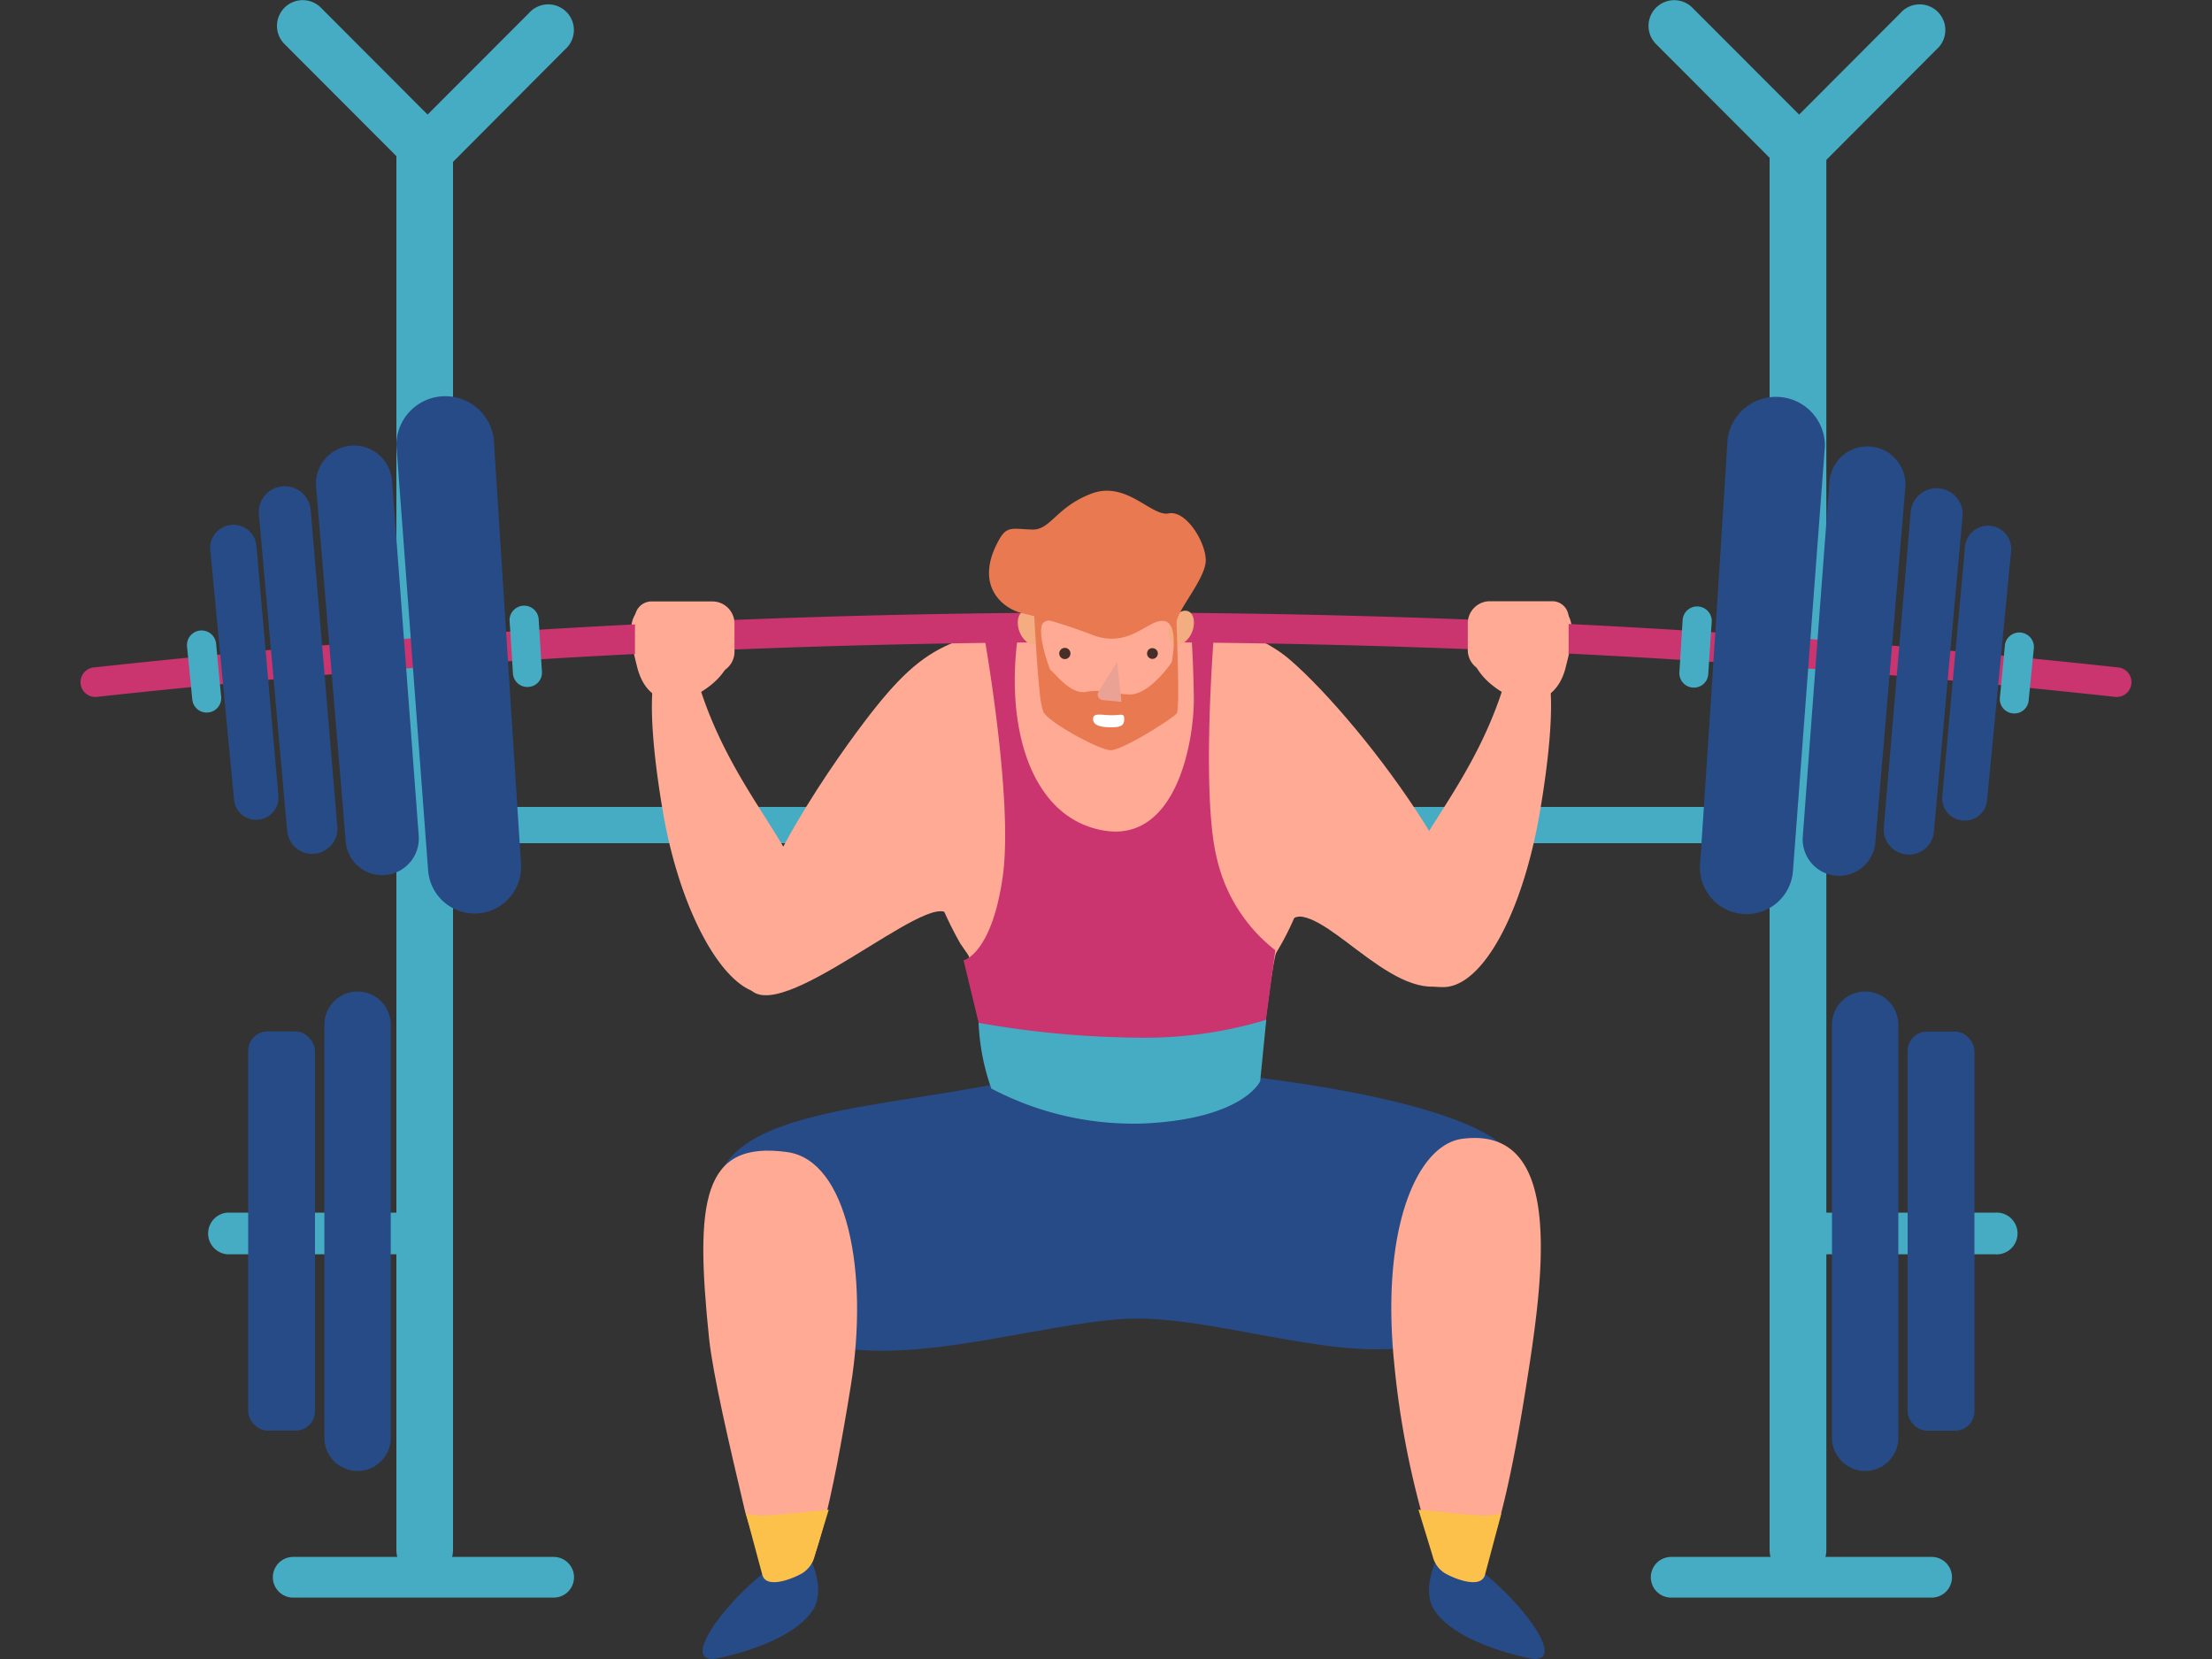 <?xml version="1.0" encoding="UTF-8"?> <svg xmlns="http://www.w3.org/2000/svg" viewBox="0 0 200 150"><rect x="0" y="0" width="200" height="150" fill="#333333" stroke="none"/> <g style="isolation: isolate"> <g id="Слой_1" data-name="Слой 1"> <g> <g> <g> <g> <path d="M35.92,113.41H20.57a1.89,1.89,0,0,1,0-3.77H35.92a1.89,1.89,0,0,1,0,3.77Z" fill="#46acc3"></path> <path d="M165.05,113.41h15.34a1.89,1.89,0,1,0,0-3.77H165.05a1.89,1.89,0,0,0,0,3.77Z" fill="#46acc3"></path> <path d="M38.4,142.71a2.57,2.57,0,0,1-2.56-2.57v-126a2.56,2.56,0,1,1,5.12,0v126A2.57,2.57,0,0,1,38.4,142.71Z" fill="#46acc3"></path> <path d="M50.06,144.45H26.51a1.84,1.84,0,0,1,0-3.68H50.06a1.84,1.84,0,0,1,0,3.68Z" fill="#46acc3"></path> <path d="M32.33,133a3,3,0,0,1-3-3V92.65a3,3,0,0,1,6,0V130A3,3,0,0,1,32.33,133Z" fill="#264b87"></path> <rect x="22.44" y="93.26" width="6.04" height="36.09" rx="1.75" fill="#264b87"></rect> <path d="M38.68,16A2.28,2.28,0,0,1,37,15.28L25.74,4A2.32,2.32,0,0,1,29,.68l9.66,9.68,9.17-9.18a2.32,2.32,0,1,1,3.28,3.27L40.32,15.28A2.3,2.3,0,0,1,38.68,16Z" fill="#46acc3"></path> </g> <g> <path d="M162.57,142.71a2.58,2.58,0,0,1-2.57-2.57v-126a2.57,2.57,0,0,1,5.13,0v126A2.58,2.58,0,0,1,162.57,142.71Z" fill="#46acc3"></path> <path d="M174.65,144.45H151.1a1.84,1.84,0,0,1,0-3.68h23.55a1.84,1.84,0,1,1,0,3.68Z" fill="#46acc3"></path> <path d="M168.64,133a3,3,0,0,0,3-3V92.65a3,3,0,1,0-6,0V130A3,3,0,0,0,168.64,133Z" fill="#264b87"></path> <rect x="172.48" y="93.26" width="6.04" height="36.09" rx="1.75" transform="translate(351 222.62) rotate(180)" fill="#264b87"></rect> <path d="M162.7,16a2.32,2.32,0,0,1-1.65-.68L149.75,4A2.32,2.32,0,1,1,153,.68l9.67,9.68,9.16-9.18a2.32,2.32,0,1,1,3.28,3.27l-10.8,10.83A2.32,2.32,0,0,1,162.7,16Z" fill="#46acc3"></path> </g> </g> <g> <path d="M164.51,76.24H39.61a1.64,1.64,0,0,1,0-3.28h124.9a1.64,1.64,0,0,1,0,3.28Z" fill="#46acc3"></path> <path d="M93,97.39c-11.83,2.73-25.38,2.64-27.92,8.83S69.2,121.22,77,122s16.92-2.18,24.37-2.73,18.37,3.64,25.83,2.55,16.73-9.28,9.09-17.83c-4.29-4.81-24.61-6.79-24.61-6.79Z" fill="#264b87"></path> <path d="M97.88,55.5c-11.64,2.18-13.71,1.82-19.77,9.82C74.57,70,66.35,81.93,67.32,88.24s15-6.55,18-5.82,3.39,14.31,5.57,15.52,19.89,1,22.07-.73,1.21-15,4.85-14.31,9.95,9.46,14.55,5.1-9-22.54-15.73-28.35C110.49,54.38,97.88,55.5,97.88,55.5Z" fill="#ffaa94"></path> <path d="M89.51,57.44c-4.61,2.55-7.88,7.64-6.79,15.4a33.29,33.29,0,0,0,4.12,12.49c1,1.45,1.58,2.3,1.58,2.3s26.55-.85,26.8-1.21A25.35,25.35,0,0,0,119.1,73c.12-8.49-3.28-15-7.76-15.88S92.34,55.88,89.51,57.44Z" fill="#ffaa94"></path> <path d="M92,57.74c-1.1,8.55,1.45,16.37,7.91,17.37S108,67,107.94,63s-.27-6.19-.27-6.19l2.09.55s-1.18,14.55.27,20.28a14.68,14.68,0,0,0,5.28,8.28l-.91,6.73s-8.94,1.7-11.92,1.72c-3.47,0-13.91-1.54-13.91-1.54l-1.45-6s2.54-.55,3.54-7.55-1.73-22.1-1.73-22.1Z" fill="#ca346f"></path> <path d="M59.56,54.53c-3.41.21-2.55,3.4-1.94,5.82s2.18,2.79,2.18,2.79a4.43,4.43,0,0,0,3.64-.61c1.94-1.21,3.27-3,2.67-5.57S63.44,54.29,59.56,54.53Z" fill="#ffaa94"></path> <path d="M139.62,54.53c3.41.21,2.55,3.4,1.94,5.82s-2.18,2.79-2.18,2.79a4.43,4.43,0,0,1-3.64-.61c-1.94-1.21-3.27-3-2.67-5.57S135.74,54.29,139.62,54.53Z" fill="#ffaa94"></path> <g> <path d="M191.16,63A843.15,843.15,0,0,0,8.84,63a1.34,1.34,0,1,1-.29-2.66,846,846,0,0,1,182.9,0,1.34,1.34,0,1,1-.29,2.66Z" fill="#ca346f"></path> <path d="M47.77,62.11a1.3,1.3,0,0,1-1.39-1.19c-.1-1.61-.2-3.22-.31-4.84a1.32,1.32,0,0,1,2.63-.16l.3,4.84A1.29,1.29,0,0,1,47.77,62.11Z" fill="#46acc3"></path> <path d="M18.82,64.42a1.3,1.3,0,0,1-1.43-1.14l-.48-4.83a1.32,1.32,0,0,1,2.63-.25c.15,1.61.3,3.22.46,4.83A1.31,1.31,0,0,1,18.82,64.42Z" fill="#46acc3"></path> <path d="M43.2,82.59a4.22,4.22,0,0,1-4.49-3.88Q37.27,59.5,35.84,40.26a4.42,4.42,0,0,1,8.8-.61q1.23,19.24,2.47,38.48A4.22,4.22,0,0,1,43.2,82.59Z" fill="#264b87"></path> <path d="M34.82,79.12a3.31,3.31,0,0,1-3.56-3L28.58,44a3.44,3.44,0,0,1,6.86-.55q1.22,16.06,2.42,32.13A3.32,3.32,0,0,1,34.82,79.12Z" fill="#264b87"></path> <path d="M28.43,77.19a2.26,2.26,0,0,1-2.46-2Q24.68,60.79,23.4,46.43a2.35,2.35,0,0,1,4.68-.4Q29.3,60.4,30.5,74.76A2.27,2.27,0,0,1,28.43,77.19Z" fill="#264b87"></path> <path d="M23.37,74.11a2,2,0,0,1-2.21-1.8L19,49.59a2.1,2.1,0,0,1,4.17-.39q1,11.37,2,22.73A2,2,0,0,1,23.37,74.11Z" fill="#264b87"></path> <path d="M153.07,62.17A1.3,1.3,0,0,0,154.45,61c.11-1.61.21-3.23.32-4.84a1.32,1.32,0,0,0-2.63-.17l-.3,4.84A1.31,1.31,0,0,0,153.07,62.17Z" fill="#46acc3"></path> <path d="M182,64.5a1.29,1.29,0,0,0,1.42-1.14l.48-4.82a1.32,1.32,0,0,0-2.62-.26c-.15,1.61-.31,3.22-.46,4.83A1.29,1.29,0,0,0,182,64.5Z" fill="#46acc3"></path> <path d="M157.62,82.64a4.21,4.21,0,0,0,4.49-3.86L165,40.33a4.42,4.42,0,0,0-8.8-.62Q155,58.94,153.71,78.18A4.21,4.21,0,0,0,157.62,82.64Z" fill="#264b87"></path> <path d="M166,79.18a3.3,3.3,0,0,0,3.56-3q1.37-16.05,2.71-32.1a3.44,3.44,0,0,0-6.86-.55Q164.2,59.61,163,75.66A3.3,3.3,0,0,0,166,79.18Z" fill="#264b87"></path> <path d="M172.39,77.26a2.26,2.26,0,0,0,2.46-2l2.61-28.72a2.36,2.36,0,0,0-4.69-.41q-1.22,14.37-2.45,28.73A2.27,2.27,0,0,0,172.39,77.26Z" fill="#264b87"></path> <path d="M177.45,74.18a2,2,0,0,0,2.21-1.8l2.19-22.71a2.1,2.1,0,0,0-4.17-.39L175.61,72A2,2,0,0,0,177.45,74.18Z" fill="#264b87"></path> </g> <path d="M88.48,92.48a20.29,20.29,0,0,0,1.15,5.94,27.6,27.6,0,0,0,13.82,3.16c9-.43,10.49-3.82,10.49-3.82l.55-5.55a38,38,0,0,1-11.76,1.61A85.91,85.91,0,0,1,88.48,92.48Z" fill="#46acc3"></path> <path d="M64.11,121c-1.28-12.37-.64-17.92,7.09-16.83,5.44.77,7.37,10.92,5.73,21.1S73.52,143.5,71.56,144c-1.73.4-2.63-2.23-4.18-7.28C65.93,130.59,64.45,124.25,64.11,121Z" fill="#ffaa94"></path> <path d="M126.07,123.4c-1.27-12.36,2.06-19.88,6.12-20.43,9.42-1.26,7.35,12.66,5.72,22.84s-3.41,17-5.37,17.42c-1.4.32-1.44,2.06-3.44-4.49A79.35,79.35,0,0,1,126.07,123.4Z" fill="#ffaa94"></path> <path d="M106.49,55.86c0,4.57-1.18,8.31-6.31,8.28-4.61,0-6.3-3.71-6.3-8.28s2.82-8.27,6.3-8.27S106.49,51.29,106.49,55.86Z" fill="#ffaa94"></path> <path d="M62.71,60.21C65.38,70.68,71.93,76,73,81.73s-.36,8.09-3.88,8.09S61.5,82.64,59.92,73.3s-1-13.32,0-13.44A10.78,10.78,0,0,1,62.71,60.21Z" fill="#ffaa94"></path> <path d="M136.47,60.21C133.8,70.68,127.25,76,126.16,81.73s.82,7.52,4.33,7.52,7.19-6.61,8.77-16,1-13.32,0-13.44A10.78,10.78,0,0,0,136.47,60.21Z" fill="#ffaa94"></path> <path d="M58.87,54.38h5.54a2,2,0,0,1,2,2v2.54a2,2,0,0,1-2,2h-5a2,2,0,0,1-2-2V55.87A1.5,1.5,0,0,1,58.87,54.38Z" fill="#ffaa94"></path> <path d="M134.72,54.38h5.12a2,2,0,0,1,2,2v2.41a2,2,0,0,1-2,2H134.2a1.48,1.48,0,0,1-1.48-1.48V56.37A2,2,0,0,1,134.72,54.38Z" transform="translate(274.55 115.15) rotate(180)" fill="#ffaa94"></path> <path d="M69.32,142c-4.16,3.22-8,8.72-4.3,7.91s7.11-2.28,8.45-4.29-.4-5.1-.4-5.1Z" fill="#264b87"></path> <path d="M68.93,142.41c.36,1.27,2.72.36,3.63-.18a2.53,2.53,0,0,0,1.1-1.55l1.27-4.18s-5.18.54-6,.54a5.43,5.43,0,0,1-1.5-.22Z" fill="#fcc14a"></path> <path d="M133.87,142c4.16,3.22,8,8.72,4.29,7.91s-7.11-2.28-8.45-4.29.4-5.1.4-5.1Z" fill="#264b87"></path> <path d="M134.26,142.41c-.37,1.27-2.73.36-3.64-.18a2.49,2.49,0,0,1-1.09-1.55l-1.28-4.18s5.19.54,6,.54a5.52,5.52,0,0,0,1.5-.22Z" fill="#fcc14a"></path> <path d="M107.76,57.2c-.35.81-1.06,1.28-1.59,1s-.67-1.07-.32-1.87,1.06-1.28,1.59-1.06S108.11,56.39,107.76,57.2Z" fill="#f4ad80"></path> <path d="M92.21,57.2c.35.81,1.06,1.28,1.59,1s.67-1.07.32-1.87-1.06-1.28-1.59-1.06S91.86,56.39,92.21,57.2Z" fill="#f4ad80"></path> <path d="M90.39,48.7c-2.42,4.19.23,6.36,2.14,6.77a48.94,48.94,0,0,1,6.41,2c3.27,1.13,4.91-1.55,6.32-1.32s.68,3.73.68,3.73-2,3-3.87,2.91-2.45-.5-3.91-.23-3-2-3.22-2-.69,2.86-.64,3.68,5,3.55,6.09,3.59,5.69-2.91,6-3.32,0-7.14,0-8.23,2.68-4,2.63-5.68-1.82-4.5-3.36-4.18-3.82-3-7-1.78S95,47.92,93.34,47.88,91.07,47.51,90.39,48.7Z" fill="#e87950"></path> <path d="M93.48,55s.41,8.73.82,9.18.82-3.32.64-3.68-1.1-3.09-.73-4,2.27,0,2.27,0L94.8,53.83Z" fill="#e87950"></path> </g> </g> <path d="M103.72,59a.49.49,0,0,0,.39.57.5.5,0,0,0,.57-.4.48.48,0,0,0-.4-.56A.47.47,0,0,0,103.72,59Z" opacity="0.72" style="mix-blend-mode: multiply"></path> <path d="M95.78,59a.49.49,0,1,0,1,.17.49.49,0,0,0-1-.17Z" opacity="0.72" style="mix-blend-mode: multiply"></path> <path d="M101,59.85l-1.67,2.68a.5.5,0,0,0,.38.77l1.69.16Z" fill="#eaa294"></path> <path d="M98.83,65c0,.6.68.75,1.58.76s1.24-.14,1.24-.74-.28-.34-1.18-.35S98.84,64.41,98.83,65Z" fill="#fff"></path> </g> </g> </g> </svg> 